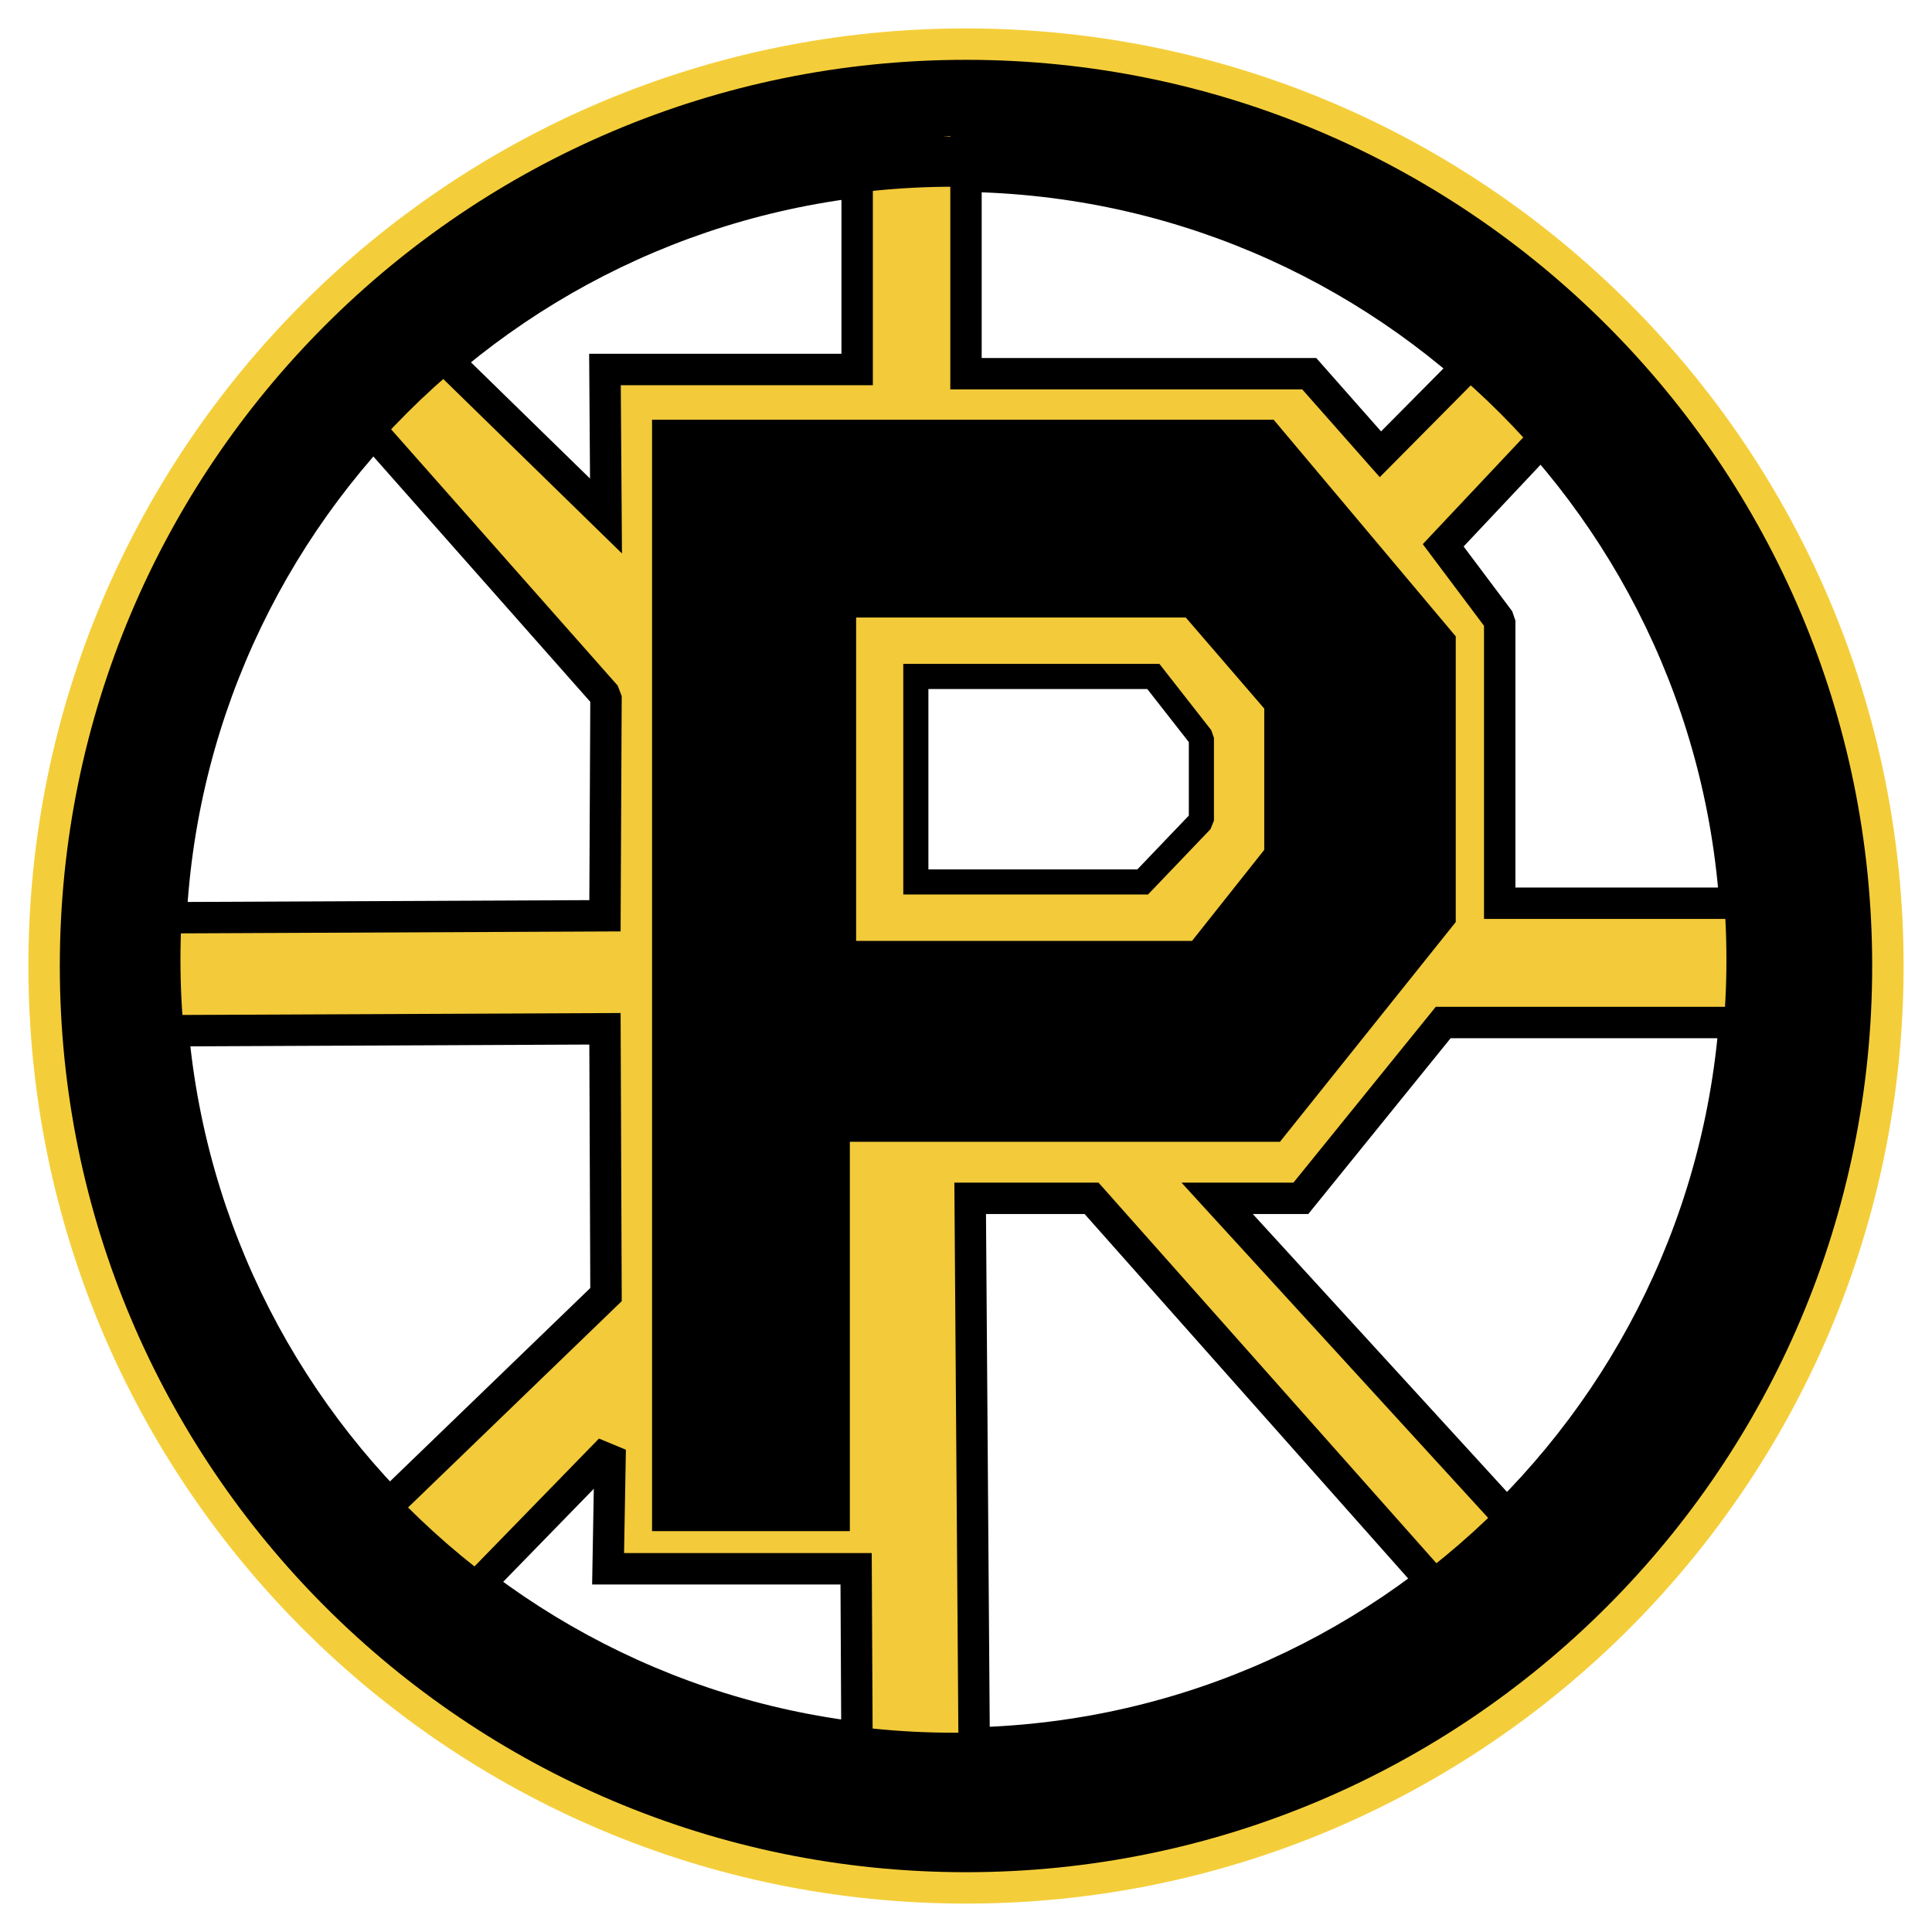 <svg xmlns="http://www.w3.org/2000/svg" width="2500" height="2500" viewBox="0 0 192.756 192.756"><path fill-rule="evenodd" clip-rule="evenodd" fill="#fff" d="M0 0h192.756v192.756H0V0z"/><path d="M188.355 96.378c0 50.798-41.18 91.978-91.978 91.978S4.401 147.176 4.401 96.378 45.58 4.401 96.378 4.401s91.977 41.179 91.977 91.977z" fill-rule="evenodd" clip-rule="evenodd"/><path d="M189.922 96.378c0 51.663-41.881 93.544-93.544 93.544-25.831 0-49.217-10.471-66.145-27.398S2.834 122.209 2.834 96.378c0-51.663 41.881-93.543 93.543-93.543 25.831 0 49.218 10.471 66.146 27.398 16.928 16.928 27.399 40.314 27.399 66.145zm-3.133 0c0-24.966-10.119-47.569-26.48-63.93-16.361-16.361-38.965-26.48-63.931-26.48-49.933 0-90.411 40.478-90.411 90.411 0 24.966 10.119 47.569 26.48 63.931 16.361 16.361 38.964 26.48 63.93 26.48 49.934-.001 90.412-40.479 90.412-90.412z" fill="#f4ce3a"/><path d="M173.305 95.751c0 43.178-35.002 78.18-78.18 78.18-43.178 0-78.18-35.002-78.18-78.18 0-43.178 35.002-78.18 78.18-78.18 43.178 0 78.18 35.003 78.18 78.18z" fill-rule="evenodd" clip-rule="evenodd" fill="#fff"/><path d="M174.871 95.751c0 44.043-35.703 79.747-79.746 79.747-22.021 0-41.958-8.926-56.389-23.357-14.431-14.432-23.357-34.367-23.357-56.389 0-22.021 8.926-41.958 23.357-56.389s34.368-23.357 56.389-23.357 41.959 8.926 56.389 23.357c14.431 14.43 23.357 34.367 23.357 56.388zm-3.131 0c0-21.156-8.576-40.311-22.439-54.174-13.865-13.864-33.02-22.44-54.176-22.44-21.157 0-40.311 8.576-54.174 22.44-13.865 13.864-22.44 33.018-22.44 54.174 0 21.157 8.575 40.311 22.439 54.174 13.864 13.865 33.018 22.439 54.174 22.439 42.314.001 76.616-34.3 76.616-76.613z"/><path fill-rule="evenodd" clip-rule="evenodd" fill="#f2ca3a" d="M45.427 160.484l15.452-15.869-.209 11.903h24.745l.105 20.673 11.693-.418-.417-57.216h12.11l36.334 40.927 7.518-6.681-31.322-34.246h8.353l14.199-17.541h30.227l-.156-11.902h-24.432V61.923l-5.639-7.517 13.364-14.199-7.516-7.101-12.111 12.217-7.1-8.04H96.378V11.807L85.52 13.06v23.805H60.357l.104 14.617-17.54-17.123-7.935 6.265 25.475 28.817-.104 21.926-46.253.209-.835 11.276 47.088-.209.104 26.519-24.222 23.389 9.188 7.933z"/><path d="M45.333 158.342l14.426-14.816 2.686 1.113-.182 10.312h24.709l.008 1.561.096 19.055 8.558-.307-.406-55.697-.012-1.572h14.385l.473.533 35.293 39.756 5.162-4.59-30.252-33.074-2.4-2.625h11.17l13.729-16.959.471-.582h29.379l-.115-8.769H148.06V62.435l-5.32-7.093-.789-1.052.898-.955 12.297-13.064-5.275-4.982-11.039 11.134-1.174 1.183-1.104-1.25-6.629-7.507H94.812V13.562l-7.727.891v23.978h-25.15l.093 13.045.026 3.744-2.682-2.618L42.816 36.44l-5.563 4.392L61.63 68.407l.398 1.04-.104 21.926-.007 1.553-1.553.007-44.8.202-.603 8.142 45.391-.201 1.566-.008.006 1.568.104 26.52.002.662-.486.469-22.991 22.199 6.78 5.856zm1.213 3.232l-1.027 1.055-1.115-.963-9.188-7.936-1.293-1.117 1.232-1.189 23.737-22.918-.095-24.291-45.522.203-1.697.008.125-1.686.835-11.275.107-1.45 1.453-.006 44.7-.202.094-19.786-25.075-28.363-1.098-1.242 1.294-1.021 7.935-6.264 1.078-.851.984.961 14.858 14.505-.077-10.874-.011-1.572h25.173V11.667l1.389-.161L96.2 10.254l1.743-.201v25.665h33.379l.471.532 5.996 6.79 10.938-11.033 1.072-1.081 1.107 1.044 7.518 7.1 1.135 1.073-1.068 1.135-12.465 13.245 4.85 6.466.318.936v26.624h24.41l.021 1.548.156 11.903.021 1.584h-31.074L131 120.541l-.471.582h-5.537l28.922 31.621 1.072 1.172-1.188 1.055-7.518 6.682-1.168 1.039-1.041-1.172-35.861-40.396h-9.838l.406 55.643.012 1.52-1.523.053-11.693.418-1.613.059-.008-1.617-.096-19.113H59.076l.028-1.592.14-7.959-12.698 13.038z"/><path fill-rule="evenodd" clip-rule="evenodd" d="M65.055 41.877V152.76h19.734v-38.842h42.912l17.539-21.925V63.49l-18.166-21.613H65.055z"/><path fill-rule="evenodd" clip-rule="evenodd" fill="#f2ca3a" d="M85.415 61.61h32.89l7.83 9.084v14.095l-7.205 9.084H85.415V61.61z"/><path d="M177.258 95.751c0 22.68-9.193 43.213-24.057 58.077s-35.396 24.057-58.076 24.057-43.213-9.193-58.076-24.057c-14.863-14.863-24.056-35.396-24.056-58.077 0-45.36 36.772-82.132 82.132-82.132 22.68 0 43.213 9.193 58.076 24.056s24.057 35.397 24.057 58.076zm-5.012 0c0-21.296-8.633-40.577-22.588-54.533S116.422 18.63 95.125 18.63c-42.593 0-77.121 34.528-77.121 77.121 0 21.297 8.632 40.577 22.588 54.534 13.956 13.955 33.236 22.588 54.533 22.588 21.297 0 40.578-8.633 54.533-22.588 13.955-13.957 22.588-33.236 22.588-54.534z"/><path fill-rule="evenodd" clip-rule="evenodd" fill="#fff" d="M91.375 67.491v20.501h22.631l5.855-6.124v-8.253l-4.791-6.124H91.375z"/><path d="M92.627 68.744v17.995h20.847l5.135-5.369v-7.331l-4.145-5.294H92.627v-.001zm-2.505-2.506h25.552l.381.484 4.791 6.124.27.769v8.253l-.348.861-5.857 6.124-.375.392H90.122V66.238z"/></svg>